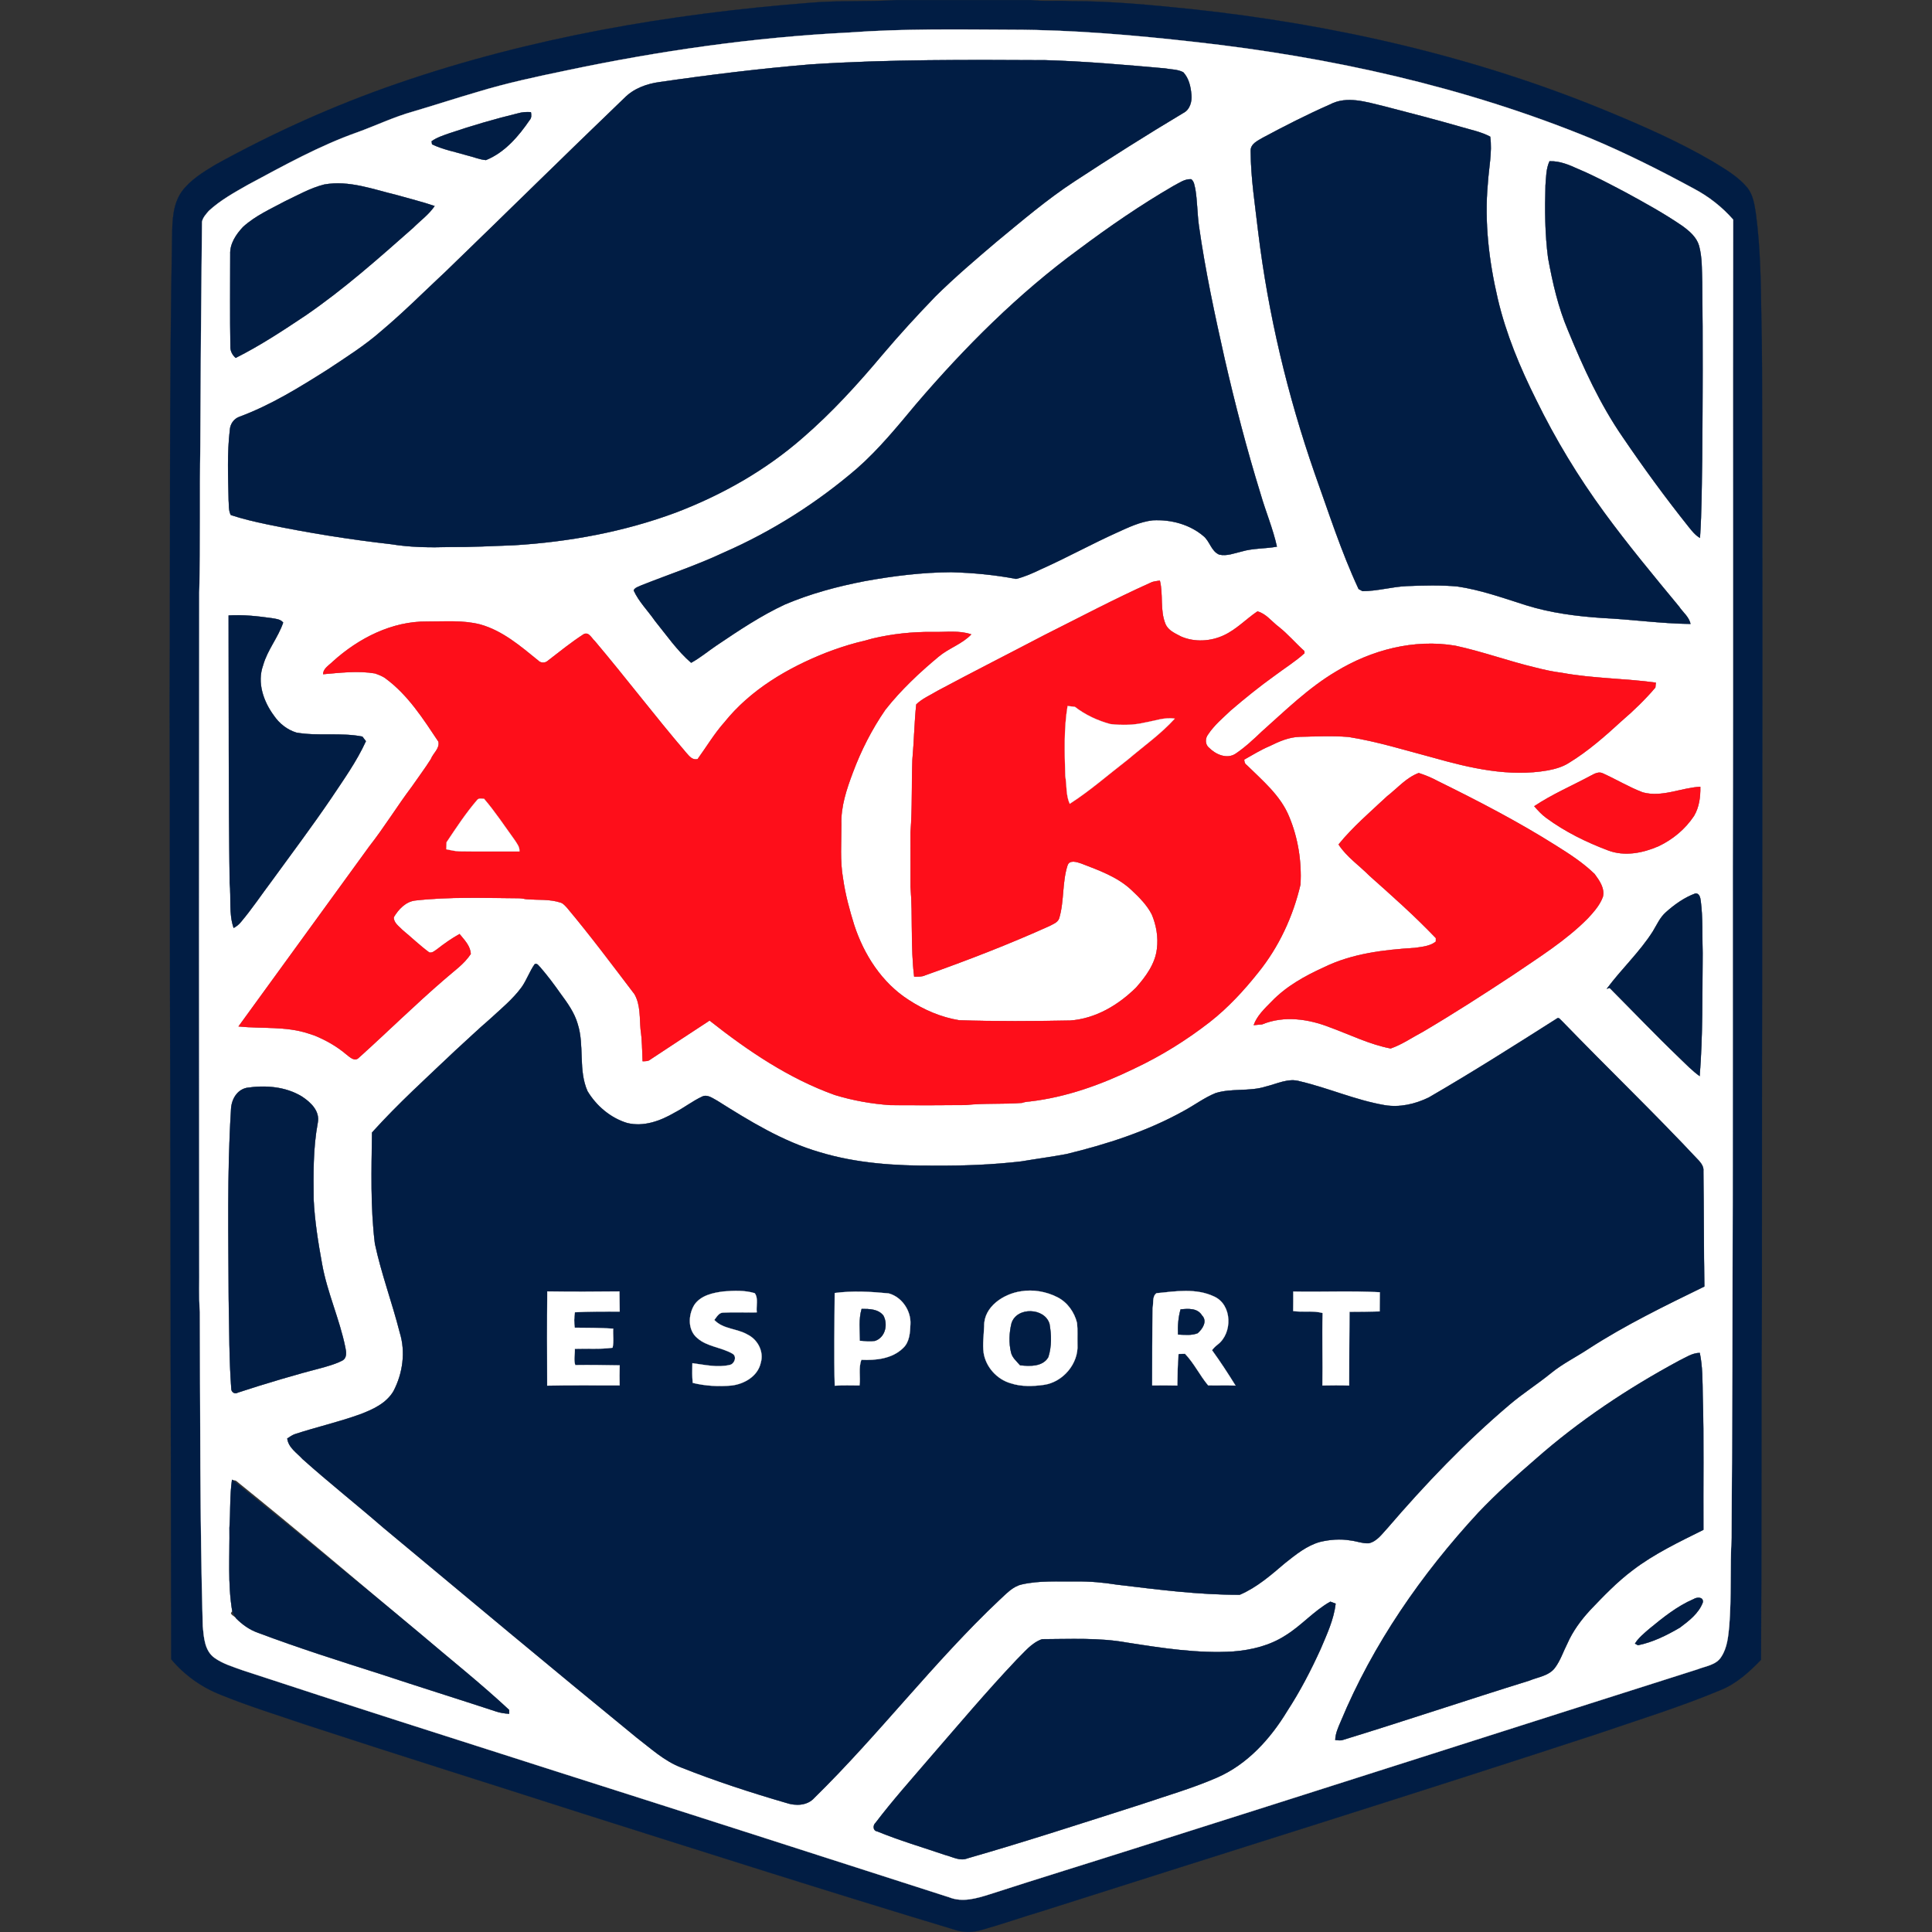<?xml version="1.0" encoding="utf-8"?>
<svg xmlns="http://www.w3.org/2000/svg" id="Layer_1" style="enable-background:new 0 0 958.67 958.67;" version="1.1" viewBox="0 0 958.67 958.67" x="0px" y="0px">
<rect x="0" y="0" width="958.67" height="958.67" fill="#333333" stroke="none"/>
<style type="text/css">
	.st0{fill:#011D44;stroke:#011D44;stroke-width:0.094;}
	.st1{fill:#FFFFFF;stroke:#FFFFFF;stroke-width:0.094;}
	.st2{fill:#FE0E1A;stroke:#FE0E1A;stroke-width:0.094;}
</style>
<path class="st0" d="M445.017,0.048h66.34c6.54,0.81,13.14,0.11,19.71,0.52c20.1-0.06,40.12,1.92,60.09,3.95&#xD;&#xA;	c70.95,7.62,141.32,23.63,207.32,51.06c17.6,7.28,35.08,15.01,51.53,24.65c6.06,3.71,12.39,7.35,17,12.87&#xD;&#xA;	c2.92,3.67,3.59,8.48,4.27,12.97c2.23,16.53,2.44,33.26,2.69,49.92c0.44,18.34,0.39,36.7,0.4,55.05&#xD;&#xA;	c0.38,143.67-0.16,287.34-0.11,431.01c-0.38,60.51-0.06,121.02-0.43,181.53c-5.82,6.06-12.18,11.86-20.08,15.05&#xD;&#xA;	c-20.09,8.4-40.94,14.82-61.53,21.86c-91.56,30.03-183.57,58.64-275.37,87.92c-9.93,2.96-19.72,6.42-29.7,9.21&#xD;&#xA;	c-4.59,1.38-9.49,1.38-14.01-0.26c-61.54-18.55-122.76-38.08-184.03-57.49c-45.95-14.78-92.02-29.17-137.88-44.23&#xD;&#xA;	c-13.83-4.73-27.83-9.03-41.38-14.54c-9.59-3.72-18.37-9.89-24.89-17.79c-0.16-95.08-0.33-190.18-0.48-285.26&#xD;&#xA;	c-0.31-62.66,0-125.31-0.31-187.97c0.39-77.67-0.24-155.36,1.24-233.02c0.11-7.47,0.29-15.56,4.73-21.93&#xD;&#xA;	c4.25-5.83,10.57-9.65,16.64-13.34c28.93-15.99,59.18-29.6,90.45-40.36c65.99-22.76,135.32-34.65,204.78-40.05&#xD;&#xA;	C416.307,0.118,430.717,0.998,445.017,0.048 M421.137,16.158c-47.11,2.36-93.92,9.07-140.05,18.81&#xD;&#xA;	c-14.83,3.07-29.67,6.24-44.16,10.66c-10.69,3.11-21.27,6.59-31.96,9.73c-9.37,2.63-18.18,6.84-27.3,10.17&#xD;&#xA;	c-19.14,6.73-36.91,16.67-54.74,26.22c-6.72,3.83-13.59,7.61-19.3,12.89c-1.36,1.59-2.93,3.26-3.38,5.37&#xD;&#xA;	c-0.42,37-0.68,74.01-0.84,111.02c-0.38,24.33,0.15,48.69-0.53,73.02c-0.14,111.31-0.14,222.64,0,333.96&#xD;&#xA;	c0.12,7.67-0.29,15.36,0.3,23.02c0.21,51.99,0,103.99,1.45,155.96c0.53,5.5,0.89,12.11,5.81,15.64c4.16,2.97,9.15,4.42,13.91,6.15&#xD;&#xA;	c51.46,16.99,103.14,33.34,154.75,49.88c65.37,20.79,130.66,41.8,195.96,62.8c6.55,2.6,13.51,0.54,19.9-1.47&#xD;&#xA;	c25.01-8.1,50.15-15.8,75.2-23.78c92.05-29.12,183.96-58.62,275.98-87.83c4.15-1.66,9.5-2.14,12.01-6.34&#xD;&#xA;	c2.89-4.44,3.38-9.84,3.89-14.98c1.18-14.65,0.38-29.39,1.15-44.05c0.73-110.98,0.62-221.96,0.61-332.95&#xD;&#xA;	c0.36-107.02-0.03-214.05,0.21-321.07c-5.51-6.3-12.15-11.48-19.54-15.39c-16.73-9.07-33.77-17.65-51.33-25&#xD;&#xA;	c-62.5-25.59-129.01-40.28-196-47.75c-30.25-3.39-60.63-6.07-91.1-6.1C475.067,14.638,448.057,14.158,421.137,16.158z"/>
<path class="st1" d="M421.137,16.158c26.92-2,53.93-1.52,80.9-1.41c30.47,0.03,60.85,2.71,91.1,6.1&#xD;&#xA;	c66.99,7.47,133.5,22.16,196,47.75c17.56,7.35,34.6,15.93,51.33,25c7.39,3.91,14.03,9.09,19.54,15.39&#xD;&#xA;	c-0.24,107.02,0.15,214.05-0.21,321.07c0.01,110.99,0.12,221.97-0.61,332.95c-0.77,14.66,0.03,29.4-1.15,44.05&#xD;&#xA;	c-0.51,5.14-1,10.54-3.89,14.98c-2.51,4.2-7.86,4.68-12.01,6.34c-92.02,29.21-183.93,58.71-275.98,87.83&#xD;&#xA;	c-25.05,7.98-50.19,15.68-75.2,23.78c-6.39,2.01-13.35,4.07-19.9,1.47c-65.3-21-130.59-42.01-195.96-62.8&#xD;&#xA;	c-51.61-16.54-103.29-32.89-154.75-49.88c-4.76-1.73-9.75-3.18-13.91-6.15c-4.92-3.53-5.28-10.14-5.81-15.64&#xD;&#xA;	c-1.45-51.97-1.24-103.97-1.45-155.96c-0.59-7.66-0.18-15.35-0.3-23.02c-0.14-111.32-0.14-222.65,0-333.96&#xD;&#xA;	c0.68-24.33,0.15-48.69,0.53-73.02c0.16-37.01,0.42-74.02,0.84-111.02c0.45-2.11,2.02-3.78,3.38-5.37&#xD;&#xA;	c5.71-5.28,12.58-9.06,19.3-12.89c17.83-9.55,35.6-19.49,54.74-26.22c9.12-3.33,17.93-7.54,27.3-10.17&#xD;&#xA;	c10.69-3.14,21.27-6.62,31.96-9.73c14.49-4.42,29.33-7.59,44.16-10.66C327.217,25.228,374.027,18.518,421.137,16.158&#xD;&#xA;	 M402.107,31.968c-24.95,2.08-49.82,5.13-74.61,8.73c-6.57,0.86-13.05,3.2-17.76,8.03c-29.6,28.4-58.78,57.23-88.28,85.73&#xD;&#xA;	c-10.68,9.96-20.98,20.33-32.16,29.73c-8.28,7.3-17.66,13.18-26.82,19.27c-13.97,8.83-28.14,17.62-43.71,23.37&#xD;&#xA;	c-2.73,0.99-4.53,3.58-4.7,6.45c-1.39,11.55-0.84,23.22-0.62,34.82c0.22,2.48-0.11,5.16,1.09,7.45c5.92,1.96,11.99,3.36,18.09,4.64&#xD;&#xA;	c20.3,4.21,40.8,7.49,61.41,9.83c9.59,1.58,19.33,1.69,29.02,1.41c10.7,0.09,21.38-0.49,32.07-0.88&#xD;&#xA;	c27.31-1.67,54.52-6.68,80.21-16.22c22.87-8.72,44.54-20.96,62.99-37.12c14.44-12.48,27.32-26.64,39.57-41.24&#xD;&#xA;	c8.41-9.93,17.21-19.53,26.25-28.89c9.7-9.59,20.09-18.43,30.48-27.25c12.51-10.3,24.86-20.88,38.44-29.77&#xD;&#xA;	c17.79-11.65,35.75-23.06,54.01-33.96c3.34-1.66,4.45-5.66,4.1-9.13c-0.34-3.96-1.24-8.14-4.05-11.12&#xD;&#xA;	c-2.77-1.46-6.06-1.34-9.07-1.91c-19.67-1.74-39.35-3.49-59.1-4.07C479.997,29.688,441.007,29.408,402.107,31.968 M659.867,51.888&#xD;&#xA;	c-11.37,5-22.44,10.65-33.38,16.52c-2.52,1.51-6.02,3.02-5.89,6.5c0.04,13.49,2.22,26.86,3.74,40.24&#xD;&#xA;	c4.97,40.76,14.53,80.92,28.02,119.7c6.91,19.27,13.13,38.86,21.8,57.43c0.48,0.26,1.43,0.77,1.91,1.03&#xD;&#xA;	c7.42,0.02,14.62-2.19,22.03-2.5c8.31-0.34,16.66-0.55,24.96,0.17c11.7,1.71,22.87,5.75,34.1,9.3c12.29,3.85,25.13,5.5,37.94,6.36&#xD;&#xA;	c14.59,0.69,29.11,2.79,43.72,2.95c-0.67-3.47-3.75-5.73-5.63-8.56c-12.7-15.38-25.46-30.74-37.23-46.84&#xD;&#xA;	c-12.83-17.53-24.11-36.15-33.65-55.66c-8.04-16.08-15.05-32.81-19.15-50.37c-4.35-18.67-6.66-38-4.89-57.16&#xD;&#xA;	c0.48-7.71,2.22-15.42,1.19-23.17c-4.52-2.41-9.6-3.39-14.47-4.84c-12.72-3.68-25.55-6.97-38.37-10.3&#xD;&#xA;	C677.927,50.648,668.357,47.378,659.867,51.888 M222.957,66.158c-3.03,1.07-6.16,2.05-8.79,3.94c0.05,0.37,0.16,1.13,0.22,1.51&#xD;&#xA;	c5.54,2.65,11.67,3.77,17.53,5.52c3.08,0.71,6.05,2.05,9.21,2.3c9.29-3.76,16.12-11.72,21.64-19.81c1.04-1.11,0.93-2.59,0.67-3.97&#xD;&#xA;	c-2.18-0.15-4.37-0.01-6.47,0.61C245.497,59.048,234.137,62.368,222.957,66.158 M766.887,91.998c-0.36,12.01-0.28,24.09,1.29,36.03&#xD;&#xA;	c2.24,12.23,5.01,24.46,9.9,35.94c7.54,18.38,15.86,36.58,27.18,52.99c10.33,15.19,21.17,30.05,32.64,44.42&#xD;&#xA;	c1.64,2.06,3.32,4.18,5.64,5.54c0.88-13.02,0.88-26.06,1.1-39.1c0.25-29.26,0.35-58.53,0.01-87.79c-0.2-6.05,0.03-12.21-1.58-18.11&#xD;&#xA;	c-1.25-4.26-4.79-7.24-8.23-9.75c-9.02-6.2-18.62-11.47-28.22-16.7c-7.79-4.1-15.56-8.26-23.68-11.66&#xD;&#xA;	c-4.43-2.03-9.08-3.98-14.05-3.79C767.147,83.768,767.227,87.968,766.887,91.998 M582.247,92.288c-16.23,9.41-31.7,20.08-46.73,31.3&#xD;&#xA;	c-30.16,22.05-56.73,48.65-80.97,76.98c-9.21,11.03-18.32,22.24-29.13,31.77c-19.88,17.13-42.27,31.35-66.32,41.87&#xD;&#xA;	c-13.31,6.25-27.29,10.87-40.94,16.28c-1.3,0.68-3.04,0.99-3.72,2.46c2.54,5.63,7.06,10.05,10.54,15.09&#xD;&#xA;	c5.77,7.12,11.01,14.78,17.97,20.82c4.44-2.42,8.32-5.69,12.5-8.52c10.99-7.4,22.04-14.84,34.08-20.43&#xD;&#xA;	c12.71-5.39,26.12-8.97,39.65-11.58c14.13-2.56,28.45-4.34,42.83-4.41c10.8,0.3,21.57,1.31,32.19,3.33&#xD;&#xA;	c4.2-1.03,8.17-2.79,12.06-4.67c12.82-5.71,25.12-12.52,37.91-18.29c5.73-2.6,11.55-5.42,17.87-6.12c8.88-0.48,18.2,1.97,25.06,7.76&#xD;&#xA;	c3.25,2.58,3.88,7.54,7.89,9.26c3.77,0.86,7.5-0.7,11.13-1.54c5.68-1.68,11.69-1.34,17.48-2.4c-1.97-8.95-5.59-17.42-8.12-26.21&#xD;&#xA;	c-6.84-22.14-12.66-44.58-17.84-67.16c-4.88-21.77-9.59-43.61-12.72-65.71c-0.85-6.07-0.79-12.25-1.79-18.3&#xD;&#xA;	c-0.46-1.7-0.51-3.78-2.05-4.93C587.817,88.708,585.037,90.878,582.247,92.288 M141.557,99.808c-7.19,3.88-14.85,7.23-20.94,12.8&#xD;&#xA;	c-3.44,3.64-6.59,8.3-6.37,13.52c-0.01,15.24-0.16,30.49,0.08,45.73c-0.1,2.25,0.96,4.25,2.61,5.73&#xD;&#xA;	c12.1-6.06,23.41-13.53,34.65-21.03c18.98-13,36.2-28.32,53.42-43.52c3.57-3.57,7.77-6.58,10.65-10.8&#xD;&#xA;	c-6.13-2.11-12.45-3.62-18.67-5.42c-11.8-2.83-23.79-7.47-36.09-5.26C154.067,93.278,147.877,96.798,141.557,99.808&#xD;&#xA;	 M570.957,289.158c-17.91,8.02-35.26,17.23-52.8,26.02c-17.61,9.23-35.36,18.21-52.88,27.59c-3.58,2.19-7.58,3.81-10.62,6.78&#xD;&#xA;	c-0.96,9.15-1.09,18.35-1.92,27.51c-0.43,12-0.01,24.02-0.93,35.99c0.03,9,0.01,17.99,0.01,26.99c1.19,14.83-0.01,29.79,1.81,44.59&#xD;&#xA;	c1.85-0.04,3.81,0.12,5.53-0.72c20.84-7.39,41.49-15.35,61.65-24.45c1.74-0.96,4-1.68,4.73-3.74c2.58-8.56,1.43-17.77,4.16-26.28&#xD;&#xA;	c0.98-2.96,4.66-1.73,6.81-0.99c8.77,3.39,18.02,6.63,24.99,13.21c3.82,3.6,7.66,7.39,10.06,12.13c2.25,5.35,3.27,11.31,2.52,17.09&#xD;&#xA;	c-0.87,7.42-5.49,13.69-10.3,19.13c-8.77,8.71-20.14,15.48-32.69,16.39c-18.37,0.35-36.76,0.46-55.13-0.13&#xD;&#xA;	c-9.03-1.47-17.53-5.15-25.15-10.14c-13.22-8.49-22.12-22.35-26.94-37.09c-2.35-7.52-4.41-15.15-5.53-22.96&#xD;&#xA;	c-1.6-8.91-0.81-18-0.86-27c-0.29-8.91,2.62-17.5,5.71-25.73c4.09-10.98,9.46-21.49,16.1-31.14c7.74-9.84,16.92-18.46,26.53-26.44&#xD;&#xA;	c5.01-4.19,11.64-6.23,16.12-10.98c-6.08-2.09-12.62-1.04-18.92-1.19c-10.1-0.13-20.19,0.93-30.02,3.26&#xD;&#xA;	c-2.61,0.75-5.22,1.47-7.86,2.05c-5.16,1.37-10.23,3.07-15.21,4.98c-19.08,7.54-37.49,18.36-50.48,34.54&#xD;&#xA;	c-5,5.63-8.86,12.14-13.26,18.22c-2.54,0.73-4.15-1.37-5.62-3.05c-15.56-18.19-30.03-37.29-45.48-55.57&#xD;&#xA;	c-1.61-1.39-2.88-4.64-5.46-3.32c-6.19,4-11.93,8.65-17.76,13.15c-1.33,1.26-3.56,1.25-4.82-0.1c-8.77-7.13-17.69-14.82-28.82-17.91&#xD;&#xA;	c-8.57-2.2-17.52-1.4-26.28-1.44c-17.48-0.17-33.96,8.28-46.71,19.78c-1.84,1.9-4.82,3.38-4.9,6.35c8.51-0.74,17.26-1.81,25.73-0.4&#xD;&#xA;	c1.88,0.69,3.82,1.35,5.42,2.61c11.05,8.17,18.55,19.98,26.07,31.25c0.74,3.45-2.63,5.74-3.75,8.69c-2.92,4.65-6.26,9.02-9.36,13.55&#xD;&#xA;	c-7.34,9.76-13.71,20.21-21.24,29.82c-21.57,29.79-43.27,59.48-64.84,89.26c11.57,1.19,23.53-0.21,34.72,3.51&#xD;&#xA;	c0.98,0.31,1.95,0.63,2.92,0.96c5.75,2.34,11.19,5.43,15.92,9.46c1.67,1.28,3.98,3.64,6.03,1.68c14.34-12.9,28.07-26.48,42.7-39.07&#xD;&#xA;	c4.5-3.97,9.56-7.4,12.93-12.48c-0.14-3.97-3.19-6.99-5.56-9.9c-3.93,2.19-7.61,4.78-11.15,7.55c-1.18,0.77-2.36,2.01-3.92,1.57&#xD;&#xA;	c-4.66-3.44-8.84-7.48-13.3-11.17c-1.7-1.83-4.37-3.49-4.27-6.29c2.28-3.87,5.81-7.67,10.5-8.3c16.99-1.93,34.12-1.25,51.18-1.14&#xD;&#xA;	c1.33,0,2.66,0.19,3.97,0.47c5.74,0.5,11.67-0.15,17.22,1.71c1.35,0.46,2.25,1.64,3.2,2.65c11.62,13.86,22.43,28.36,33.38,42.76&#xD;&#xA;	c3.08,5.37,2.5,11.82,3.06,17.77c0.77,5.14,0.73,10.35,0.98,15.53c1.32-0.05,2.75,0.08,3.81-0.86c9.82-6.43,19.57-12.96,29.41-19.34&#xD;&#xA;	c18.93,14.95,39.24,28.72,62.09,36.92c9.02,2.77,18.39,4.42,27.8,5.06c12.37,0.07,24.74,0.07,37.11-0.05&#xD;&#xA;	c9.3-1.01,18.69-0.34,28.01-1.07c1.25-0.44,2.56-0.63,3.89-0.71c18.19-2.12,35.61-8.42,52-16.41c13.25-6.24,25.76-14.03,37.32-23.02&#xD;&#xA;	c9.09-7.12,16.96-15.66,24.12-24.68c10.19-12.64,17.17-27.72,20.86-43.5c0.64-11.43-1.2-23.12-5.63-33.7&#xD;&#xA;	c-4.27-10.5-13.21-17.88-21.08-25.63c-0.96-0.62-1.17-1.65-1.21-2.69c4.15-2.34,8.23-4.85,12.62-6.71c4.72-2.33,9.7-4.51,15.06-4.61&#xD;&#xA;	c8.04-0.17,16.11-0.58,24.13,0.08c14.2,2.25,27.96,6.56,41.83,10.23c18.45,5.21,37.81,9.75,57.03,6.36&#xD;&#xA;	c3.63-0.7,7.23-1.69,10.38-3.69c9.63-5.86,18.11-13.37,26.39-20.96c5.91-5.06,11.54-10.51,16.58-16.45&#xD;&#xA;	c0.06-0.82,0.15-1.63,0.24-2.43c-15.46-2.12-31.2-2.01-46.56-4.85c-4.44-0.55-8.81-1.5-13.13-2.61&#xD;&#xA;	c-13.37-3.18-26.31-7.94-39.75-10.84c-20.51-3.49-41.68,2.1-59.25,12.8c-13.67,8.1-25.06,19.32-36.86,29.81&#xD;&#xA;	c-4.11,3.91-8.29,7.84-13.01,11c-4.31,2.81-9.86,0.36-13.11-2.96c-2.07-1.56-2.05-4.71-0.54-6.63c3-4.57,7.25-8.1,11.17-11.85&#xD;&#xA;	c7.06-6.06,14.31-11.92,21.88-17.34c4.94-3.71,10.22-6.99,14.82-11.13c-0.01-0.26-0.04-0.77-0.05-1.03&#xD;&#xA;	c-4.41-3.95-8.25-8.53-12.92-12.19c-3.4-2.57-6.1-6.38-10.38-7.52c-5.64,3.82-10.4,8.96-16.65,11.85&#xD;&#xA;	c-6.52,3.07-14.53,3.53-21.18,0.65c-2.96-1.57-6.43-2.95-7.82-6.27c-2.81-6.84-1.02-14.45-2.77-21.5&#xD;&#xA;	C573.977,288.368,572.367,288.428,570.957,289.158 M113.447,305.398c0.1,44.21-0.08,88.43,0.52,132.64&#xD;&#xA;	c0.8,7.45-0.51,15.22,1.97,22.42c1.36-0.76,2.61-1.7,3.58-2.93c5.53-6.55,10.28-13.7,15.43-20.54&#xD;&#xA;	c9.84-13.53,19.88-26.91,29.29-40.74c6.15-9.24,12.69-18.32,17.32-28.46c-0.58-0.76-1.16-1.52-1.74-2.28&#xD;&#xA;	c-10.76-2.14-21.93-0.08-32.74-1.97c-4.56-1.38-8.51-4.53-11.18-8.45c-5.19-7.01-8.45-16.39-5.36-24.95&#xD;&#xA;	c2.12-7.63,7.45-13.77,9.96-21.21c-1.34-1.7-3.57-1.82-5.53-2.17C127.847,305.768,120.657,304.938,113.447,305.398 M789.507,384.828&#xD;&#xA;	c-9.4,5.07-19.31,9.26-28.21,15.23c1.85,2.06,3.72,4.16,5.99,5.8c9.35,6.88,19.86,12.04,30.7,16.12c8.13,3.07,17.24,1.3,24.98-2.09&#xD;&#xA;	c7.06-3.33,13.27-8.51,17.6-15.02c2.59-4.36,3.23-9.47,3.13-14.46c-9.53,0.49-18.9,5.39-28.53,2.79c-6.83-2.59-13.1-6.4-19.74-9.41&#xD;&#xA;	C793.407,382.728,791.287,383.868,789.507,384.828 M688.177,395.218c-8.21,7.7-16.85,15.03-23.97,23.8&#xD;&#xA;	c3.99,6.2,10.24,10.36,15.34,15.54c11.25,10.01,22.53,20.01,32.93,30.92c-0.01,0.44-0.01,1.32-0.01,1.76&#xD;&#xA;	c-2.97,2.34-6.79,2.56-10.38,3.11c-15.36,0.95-31.14,2.78-45.14,9.64c-9.44,4.28-18.74,9.44-25.97,17&#xD;&#xA;	c-3.43,3.48-7.19,6.97-8.89,11.68c1.38-0.12,2.79-0.24,4.19-0.38c10.87-4.51,23.1-2.7,33.76,1.51c9.93,3.62,19.6,8.46,30.02,10.45&#xD;&#xA;	c5.73-2,10.73-5.53,16.07-8.33c15.15-8.94,29.95-18.46,44.63-28.14c12.82-8.74,26.16-17.01,37.14-28.09&#xD;&#xA;	c2.95-3.21,5.97-6.55,7.47-10.72c0.99-4.23-1.74-8.01-4.08-11.23c-5.68-5.55-12.4-9.9-19.11-14.1&#xD;&#xA;	c-18.82-11.89-38.62-22.14-58.57-31.97c-3.07-1.68-6.31-3.01-9.62-4.09C697.747,385.908,693.327,391.218,688.177,395.218&#xD;&#xA;	 M826.677,452.618c-2.96,2.58-4.51,6.23-6.5,9.51c-6.55,10.33-15.64,18.73-22.88,28.51c0.36-0.11,1.08-0.33,1.43-0.44&#xD;&#xA;	c11.5,11.56,22.75,23.38,34.52,34.66c3.28,3.14,6.43,6.46,10.14,9.1c1.61-20.27,1.27-40.63,1.47-60.94&#xD;&#xA;	c-0.28-8.64,0.18-17.34-0.94-25.93c-0.19-1.53-0.64-3.96-2.68-3.74C835.787,445.348,830.977,448.788,826.677,452.618&#xD;&#xA;	 M265.357,478.398c-2.56,3.56-3.95,7.83-6.48,11.42c-4.49,6.15-10.45,10.94-16,16.08c-5.76,4.94-11.21,10.22-16.84,15.3&#xD;&#xA;	c-14.05,13.34-28.46,26.37-41.44,40.77c-0.22,18.38-0.83,36.88,1.44,55.18c3.18,14.89,8.57,29.22,12.31,43.98&#xD;&#xA;	c3.02,9.64,1.55,20.32-3.1,29.19c-3.53,6.01-10.16,9.06-16.42,11.43c-10.62,3.87-21.69,6.34-32.42,9.87&#xD;&#xA;	c-1.41,0.46-2.62,1.37-3.86,2.18c0.57,4.53,4.76,7.09,7.6,10.21c13,11.63,26.7,22.46,39.88,33.89&#xD;&#xA;	c41.87,34.89,83.7,69.85,125.91,104.33c7.03,5.37,13.68,11.6,22.08,14.8c17.03,6.76,34.49,12.44,52.08,17.56&#xD;&#xA;	c4.68,1.58,10.47,1.45,13.98-2.48c32.02-31.41,59.21-67.39,91.84-98.21c3.34-2.97,6.44-6.65,11.01-7.69&#xD;&#xA;	c8.86-2.04,18.03-1.38,27.05-1.49c6.74-0.1,13.47,0.5,20.12,1.57c20.27,2.42,40.6,5.11,61.06,5.04c8.49-3.62,15.53-9.81,22.49-15.74&#xD;&#xA;	c5.31-4.19,10.76-8.68,17.4-10.51c4.87-1.15,9.98-1.57,14.95-0.73c3.05,0.32,5.99,1.56,9.1,1.43c4.11-0.85,6.57-4.57,9.28-7.43&#xD;&#xA;	c18.75-21.84,38.7-42.76,60.69-61.37c6.56-5.58,13.86-10.19,20.54-15.63c5.74-4.7,12.45-7.97,18.62-12.06&#xD;&#xA;	c18.28-11.86,37.94-21.37,57.49-30.93c-0.32-19.09-0.23-38.18-0.49-57.27c0.23-1.96-0.91-3.65-2.13-5.05&#xD;&#xA;	c-22.1-23.62-45.45-46.03-67.93-69.27c-0.78-0.58-1.67-2.33-2.74-1.28c-20.98,13.33-41.97,26.65-63.48,39.11&#xD;&#xA;	c-6.74,3.27-14.42,5.06-21.9,3.79c-14.38-2.46-27.82-8.49-41.98-11.81c-5.78-1.77-11.39,1.26-16.92,2.57&#xD;&#xA;	c-8.09,2.61-16.86,0.74-24.97,3.27c-5.65,2.3-10.54,6.04-15.9,8.91c-18.15,10.08-38.08,16.49-58.19,21.36&#xD;&#xA;	c-7.37,1.38-14.8,2.35-22.19,3.6c-14.24,1.68-28.59,2.22-42.92,2.13c-19.28,0.14-38.83-1.08-57.37-6.72&#xD;&#xA;	c-18.31-5.33-34.68-15.42-50.69-25.49c-2.27-1.19-4.93-3.37-7.58-2.03c-4.74,2.22-8.88,5.5-13.53,7.9&#xD;&#xA;	c-7.05,4.13-15.4,7.22-23.64,5.17c-8.23-2.5-15.27-8.5-19.66-15.82c-4.65-10.49-1.43-22.47-4.85-33.28&#xD;&#xA;	c-1.61-5.66-5.11-10.49-8.56-15.16c-3.12-4.45-6.39-8.81-9.94-12.92C267.347,479.398,266.637,477.808,265.357,478.398&#xD;&#xA;	 M122.487,539.778c-5.2,1.07-7.79,6.2-7.87,11.13c-1.95,31.35-1.24,62.78-1.13,94.16c0.32,14.66,0.19,29.33,1.28,43.96&#xD;&#xA;	c-0.06,1.68,1.7,2.96,3.27,1.97c14.17-4.64,28.48-8.88,42.92-12.63c3.04-0.91,6.13-1.79,8.94-3.28c2.38-1.35,1.92-4.29,1.44-6.52&#xD;&#xA;	c-2.85-14.06-9.01-27.22-11.53-41.36c-1.94-10.64-3.67-21.36-4.19-32.18c-0.13-12.65-0.28-25.41,2.05-37.89&#xD;&#xA;	c1.17-5.78-3.49-10.17-7.85-13.02C141.727,539.158,131.667,538.388,122.487,539.778 M833.177,675.188&#xD;&#xA;	c-25.35,13.69-49.52,29.73-71.16,48.81c-9.81,8.49-19.52,17.15-28.45,26.58c-28.2,30.52-52.32,65.25-68.31,103.74&#xD;&#xA;	c-1.25,2.9-2.6,5.85-2.69,9.07c1.23,0.09,2.52,0.4,3.74-0.03c30.95-9.49,61.63-19.84,92.55-29.44c4.32-1.8,9.65-2.33,12.67-6.31&#xD;&#xA;	c2.75-3.64,4.13-8.05,6.19-12.08c2.7-6.14,6.72-11.6,11.25-16.52c6.66-7.01,13.41-14.03,21.16-19.86&#xD;&#xA;	c10.76-8.21,23.05-14.04,35.11-20.04c-0.15-22.35,0.33-44.7-0.34-67.04c-0.14-6.93-0.03-13.94-1.47-20.75&#xD;&#xA;	C839.657,671.358,836.467,673.628,833.177,675.188 M115.127,734.238c-1.15,7.88-0.7,15.88-1.27,23.8&#xD;&#xA;	c0.19,13.82-0.92,27.79,1.4,41.49c-2.03,1.48,1.15,2.41,1.92,3.5c3.08,3.13,6.73,5.72,10.91,7.17&#xD;&#xA;	c20.04,7.54,40.47,14.02,60.87,20.51c18.95,6.28,38.01,12.22,56.98,18.45c2.16,0.75,4.44,1.09,6.72,1.22&#xD;&#xA;	c-0.01-0.47-0.02-1.42-0.02-1.9c-14.19-13.22-29.41-25.29-44.16-37.86c-30.37-25.39-60.5-51.08-91.34-75.9&#xD;&#xA;	C116.627,734.598,115.627,734.358,115.127,734.238 M840.377,793.488c-8.19,3.51-15.2,9.2-22.04,14.81&#xD;&#xA;	c-2.53,2.21-5.25,4.36-7.04,7.26c0.36,0.2,1.1,0.61,1.47,0.81c7.4-1.51,14.3-4.94,20.79-8.74c4.5-3.37,9.42-7.11,11.41-12.58&#xD;&#xA;	C845.297,792.288,842.007,792.448,840.377,793.488 M637.827,811.558c-7.66,4.97-16.75,7.2-25.76,7.92&#xD;&#xA;	c-17.79,1.11-35.49-1.69-53-4.43c-13.84-2.5-27.98-1.69-41.96-1.67c-5.22,1.79-8.78,6.42-12.62,10.17&#xD;&#xA;	c-14.93,15.75-28.9,32.37-43.12,48.74c-9.08,10.62-18.43,21.04-26.88,32.17c-1.4,1.2-1.39,3.95,0.75,4.26&#xD;&#xA;	c11.06,4.54,22.57,7.91,33.89,11.76c3.56,0.89,7.21,3.13,10.93,1.63c28.94-8.31,57.57-17.66,86.25-26.82&#xD;&#xA;	c12.6-4.28,25.45-7.96,37.67-13.29c14.99-6.56,26.43-19.22,34.76-33.01c6.38-9.78,11.76-20.18,16.59-30.8&#xD;&#xA;	c3.07-7.26,6.52-14.54,7.41-22.46c-0.65-0.24-1.96-0.72-2.61-0.96C651.947,799.328,645.797,806.678,637.827,811.558z"/>
<path class="st0" d="M402.107,31.968c38.9-2.56,77.89-2.28,116.85-2.1c19.75,0.58,39.43,2.33,59.1,4.07&#xD;&#xA;	c3.01,0.57,6.3,0.45,9.07,1.91c2.81,2.98,3.71,7.16,4.05,11.12c0.35,3.47-0.76,7.47-4.1,9.13c-18.26,10.9-36.22,22.31-54.01,33.96&#xD;&#xA;	c-13.58,8.89-25.93,19.47-38.44,29.77c-10.39,8.82-20.78,17.66-30.48,27.25c-9.04,9.36-17.84,18.96-26.25,28.89&#xD;&#xA;	c-12.25,14.6-25.13,28.76-39.57,41.24c-18.45,16.16-40.12,28.4-62.99,37.12c-25.69,9.54-52.9,14.55-80.21,16.22&#xD;&#xA;	c-10.69,0.39-21.37,0.97-32.07,0.88c-9.69,0.28-19.43,0.17-29.02-1.41c-20.61-2.34-41.11-5.62-61.41-9.83&#xD;&#xA;	c-6.1-1.28-12.17-2.68-18.09-4.64c-1.2-2.29-0.87-4.97-1.09-7.45c-0.22-11.6-0.77-23.27,0.62-34.82c0.17-2.87,1.97-5.46,4.7-6.45&#xD;&#xA;	c15.57-5.75,29.74-14.54,43.71-23.37c9.16-6.09,18.54-11.97,26.82-19.27c11.18-9.4,21.48-19.77,32.16-29.73&#xD;&#xA;	c29.5-28.5,58.68-57.33,88.28-85.73c4.71-4.83,11.19-7.17,17.76-8.03C352.287,37.098,377.157,34.048,402.107,31.968z"/>
<path class="st0" d="M659.867,51.888c8.49-4.51,18.06-1.24,26.75,0.8c12.82,3.33,25.65,6.62,38.37,10.3&#xD;&#xA;	c4.87,1.45,9.95,2.43,14.47,4.84c1.03,7.75-0.71,15.46-1.19,23.17c-1.77,19.16,0.54,38.49,4.89,57.16&#xD;&#xA;	c4.1,17.56,11.11,34.29,19.15,50.37c9.54,19.51,20.82,38.13,33.65,55.66c11.77,16.1,24.53,31.46,37.23,46.84&#xD;&#xA;	c1.88,2.83,4.96,5.09,5.63,8.56c-14.61-0.16-29.13-2.26-43.72-2.95c-12.81-0.86-25.65-2.51-37.94-6.36&#xD;&#xA;	c-11.23-3.55-22.4-7.59-34.1-9.3c-8.3-0.72-16.65-0.51-24.96-0.17c-7.41,0.31-14.61,2.52-22.03,2.5c-0.48-0.26-1.43-0.77-1.91-1.03&#xD;&#xA;	c-8.67-18.57-14.89-38.16-21.8-57.43c-13.49-38.78-23.05-78.94-28.02-119.7c-1.52-13.38-3.7-26.75-3.74-40.24&#xD;&#xA;	c-0.13-3.48,3.37-4.99,5.89-6.5C637.427,62.538,648.497,56.888,659.867,51.888z"/>
<path class="st0" d="M222.957,66.158c11.18-3.79,22.54-7.11,34.01-9.9c2.1-0.62,4.29-0.76,6.47-0.61c0.26,1.38,0.37,2.86-0.67,3.97&#xD;&#xA;	c-5.52,8.09-12.35,16.05-21.64,19.81c-3.16-0.25-6.13-1.59-9.21-2.3c-5.86-1.75-11.99-2.87-17.53-5.52&#xD;&#xA;	c-0.06-0.38-0.17-1.14-0.22-1.51C216.797,68.208,219.927,67.228,222.957,66.158z"/>
<path class="st0" d="M766.887,91.998c0.34-4.03,0.26-8.23,2-11.98c4.97-0.19,9.62,1.76,14.05,3.79c8.12,3.4,15.89,7.56,23.68,11.66&#xD;&#xA;	c9.6,5.23,19.2,10.5,28.22,16.7c3.44,2.51,6.98,5.49,8.23,9.75c1.61,5.9,1.38,12.06,1.58,18.11c0.34,29.26,0.24,58.53-0.01,87.79&#xD;&#xA;	c-0.22,13.04-0.22,26.08-1.1,39.1c-2.32-1.36-4-3.48-5.64-5.54c-11.47-14.37-22.31-29.23-32.64-44.42&#xD;&#xA;	c-11.32-16.41-19.64-34.61-27.18-52.99c-4.89-11.48-7.66-23.71-9.9-35.94C766.607,116.088,766.527,104.008,766.887,91.998z"/>
<path class="st0" d="M582.247,92.288c2.79-1.41,5.57-3.58,8.83-3.35c1.54,1.15,1.59,3.23,2.05,4.93c1,6.05,0.94,12.23,1.79,18.3&#xD;&#xA;	c3.13,22.1,7.84,43.94,12.72,65.71c5.18,22.58,11,45.02,17.84,67.16c2.53,8.79,6.15,17.26,8.12,26.21&#xD;&#xA;	c-5.79,1.06-11.8,0.72-17.48,2.4c-3.63,0.84-7.36,2.4-11.13,1.54c-4.01-1.72-4.64-6.68-7.89-9.26c-6.86-5.79-16.18-8.24-25.06-7.76&#xD;&#xA;	c-6.32,0.7-12.14,3.52-17.87,6.12c-12.79,5.77-25.09,12.58-37.91,18.29c-3.89,1.88-7.86,3.64-12.06,4.67&#xD;&#xA;	c-10.62-2.02-21.39-3.03-32.19-3.33c-14.38,0.07-28.7,1.85-42.83,4.41c-13.53,2.61-26.94,6.19-39.65,11.58&#xD;&#xA;	c-12.04,5.59-23.09,13.03-34.08,20.43c-4.18,2.83-8.06,6.1-12.5,8.52c-6.96-6.04-12.2-13.7-17.97-20.82&#xD;&#xA;	c-3.48-5.04-8-9.46-10.54-15.09c0.68-1.47,2.42-1.78,3.72-2.46c13.65-5.41,27.63-10.03,40.94-16.28&#xD;&#xA;	c24.05-10.52,46.44-24.74,66.32-41.87c10.81-9.53,19.92-20.74,29.13-31.77c24.24-28.33,50.81-54.93,80.97-76.98&#xD;&#xA;	C550.547,112.368,566.017,101.698,582.247,92.288z"/>
<path class="st0" d="M141.557,99.808c6.32-3.01,12.51-6.53,19.34-8.25c12.3-2.21,24.29,2.43,36.09,5.26&#xD;&#xA;	c6.22,1.8,12.54,3.31,18.67,5.42c-2.88,4.22-7.08,7.23-10.65,10.8c-17.22,15.2-34.44,30.52-53.42,43.52&#xD;&#xA;	c-11.24,7.5-22.55,14.97-34.65,21.03c-1.65-1.48-2.71-3.48-2.61-5.73c-0.24-15.24-0.09-30.49-0.08-45.73&#xD;&#xA;	c-0.22-5.22,2.93-9.88,6.37-13.52C126.707,107.038,134.367,103.688,141.557,99.808z"/>
<path class="st2" d="M570.957,289.158c1.41-0.73,3.02-0.79,4.57-1.04c1.75,7.05-0.04,14.66,2.77,21.5c1.39,3.32,4.86,4.7,7.82,6.27&#xD;&#xA;	c6.65,2.88,14.66,2.42,21.18-0.65c6.25-2.89,11.01-8.03,16.65-11.85c4.28,1.14,6.98,4.95,10.38,7.52&#xD;&#xA;	c4.67,3.66,8.51,8.24,12.92,12.19c0.01,0.26,0.04,0.77,0.05,1.03c-4.6,4.14-9.88,7.42-14.82,11.13&#xD;&#xA;	c-7.57,5.42-14.82,11.28-21.88,17.34c-3.92,3.75-8.17,7.28-11.17,11.85c-1.51,1.92-1.53,5.07,0.54,6.63&#xD;&#xA;	c3.25,3.32,8.8,5.77,13.11,2.96c4.72-3.16,8.9-7.09,13.01-11c11.8-10.49,23.19-21.71,36.86-29.81c17.57-10.7,38.74-16.29,59.25-12.8&#xD;&#xA;	c13.44,2.9,26.38,7.66,39.75,10.84c4.32,1.11,8.69,2.06,13.13,2.61c15.36,2.84,31.1,2.73,46.56,4.85c-0.09,0.8-0.18,1.61-0.24,2.43&#xD;&#xA;	c-5.04,5.94-10.67,11.39-16.58,16.45c-8.28,7.59-16.76,15.1-26.39,20.96c-3.15,2-6.75,2.99-10.38,3.69&#xD;&#xA;	c-19.22,3.39-38.58-1.15-57.03-6.36c-13.87-3.67-27.63-7.98-41.83-10.23c-8.02-0.66-16.09-0.25-24.13-0.08&#xD;&#xA;	c-5.36,0.1-10.34,2.28-15.06,4.61c-4.39,1.86-8.47,4.37-12.62,6.71c0.04,1.04,0.25,2.07,1.21,2.69&#xD;&#xA;	c7.87,7.75,16.81,15.13,21.08,25.63c4.43,10.58,6.27,22.27,5.63,33.7c-3.69,15.78-10.67,30.86-20.86,43.5&#xD;&#xA;	c-7.16,9.02-15.03,17.56-24.12,24.68c-11.56,8.99-24.07,16.78-37.32,23.02c-16.39,7.99-33.81,14.29-52,16.41&#xD;&#xA;	c-1.33,0.08-2.64,0.27-3.89,0.71c-9.32,0.73-18.71,0.06-28.01,1.07c-12.37,0.12-24.74,0.12-37.11,0.05&#xD;&#xA;	c-9.41-0.64-18.78-2.29-27.8-5.06c-22.85-8.2-43.16-21.97-62.09-36.92c-9.84,6.38-19.59,12.91-29.41,19.34&#xD;&#xA;	c-1.06,0.94-2.49,0.81-3.81,0.86c-0.25-5.18-0.21-10.39-0.98-15.53c-0.56-5.95,0.02-12.4-3.06-17.77&#xD;&#xA;	c-10.95-14.4-21.76-28.9-33.38-42.76c-0.95-1.01-1.85-2.19-3.2-2.65c-5.55-1.86-11.48-1.21-17.22-1.71&#xD;&#xA;	c-1.31-0.28-2.64-0.47-3.97-0.47c-17.06-0.11-34.19-0.79-51.18,1.14c-4.69,0.63-8.22,4.43-10.5,8.3c-0.1,2.8,2.57,4.46,4.27,6.29&#xD;&#xA;	c4.46,3.69,8.64,7.73,13.3,11.17c1.56,0.44,2.74-0.8,3.92-1.57c3.54-2.77,7.22-5.36,11.15-7.55c2.37,2.91,5.42,5.93,5.56,9.9&#xD;&#xA;	c-3.37,5.08-8.43,8.51-12.93,12.48c-14.63,12.59-28.36,26.17-42.7,39.07c-2.05,1.96-4.36-0.4-6.03-1.68&#xD;&#xA;	c-4.73-4.03-10.17-7.12-15.92-9.46c-0.97-0.33-1.94-0.65-2.92-0.96c-11.19-3.72-23.15-2.32-34.72-3.51&#xD;&#xA;	c21.57-29.78,43.27-59.47,64.84-89.26c7.53-9.61,13.9-20.06,21.24-29.82c3.1-4.53,6.44-8.9,9.36-13.55&#xD;&#xA;	c1.12-2.95,4.49-5.24,3.75-8.69c-7.52-11.27-15.02-23.08-26.07-31.25c-1.6-1.26-3.54-1.92-5.42-2.61&#xD;&#xA;	c-8.47-1.41-17.22-0.34-25.73,0.4c0.08-2.97,3.06-4.45,4.9-6.35c12.75-11.5,29.23-19.95,46.71-19.78&#xD;&#xA;	c8.76,0.04,17.71-0.76,26.28,1.44c11.13,3.09,20.05,10.78,28.82,17.91c1.26,1.35,3.49,1.36,4.82,0.1&#xD;&#xA;	c5.83-4.5,11.57-9.15,17.76-13.15c2.58-1.32,3.85,1.93,5.46,3.32c15.45,18.28,29.92,37.38,45.48,55.57&#xD;&#xA;	c1.47,1.68,3.08,3.78,5.62,3.05c4.4-6.08,8.26-12.59,13.26-18.22c12.99-16.18,31.4-27,50.48-34.54c4.98-1.91,10.05-3.61,15.21-4.98&#xD;&#xA;	c2.64-0.58,5.25-1.3,7.86-2.05c9.83-2.33,19.92-3.39,30.02-3.26c6.3,0.15,12.84-0.9,18.92,1.19c-4.48,4.75-11.11,6.79-16.12,10.98&#xD;&#xA;	c-9.61,7.98-18.79,16.6-26.53,26.44c-6.64,9.65-12.01,20.16-16.1,31.14c-3.09,8.23-6,16.82-5.71,25.73c0.05,9-0.74,18.09,0.86,27&#xD;&#xA;	c1.12,7.81,3.18,15.44,5.53,22.96c4.82,14.74,13.72,28.6,26.94,37.09c7.62,4.99,16.12,8.67,25.15,10.14&#xD;&#xA;	c18.37,0.59,36.76,0.48,55.13,0.13c12.55-0.91,23.92-7.68,32.69-16.39c4.81-5.44,9.43-11.71,10.3-19.13&#xD;&#xA;	c0.75-5.78-0.27-11.74-2.52-17.09c-2.4-4.74-6.24-8.53-10.06-12.13c-6.97-6.58-16.22-9.82-24.99-13.21&#xD;&#xA;	c-2.15-0.74-5.83-1.97-6.81,0.99c-2.73,8.51-1.58,17.72-4.16,26.28c-0.73,2.06-2.99,2.78-4.73,3.74&#xD;&#xA;	c-20.16,9.1-40.81,17.06-61.65,24.45c-1.72,0.84-3.68,0.68-5.53,0.72c-1.82-14.8-0.62-29.76-1.81-44.59c0-9,0.02-17.99-0.01-26.99&#xD;&#xA;	c0.92-11.97,0.5-23.99,0.93-35.99c0.83-9.16,0.96-18.36,1.92-27.51c3.04-2.97,7.04-4.59,10.62-6.78&#xD;&#xA;	c17.52-9.38,35.27-18.36,52.88-27.59C535.697,306.388,553.047,297.178,570.957,289.158 M529.737,350.338&#xD;&#xA;	c-1.9,11.46-1.43,23.16-1.13,34.73c0.8,4.58,0.25,9.47,2.2,13.78c10.21-6.57,19.35-14.64,28.95-22.04&#xD;&#xA;	c7.8-6.63,16.27-12.61,23.17-20.21c-5.06-0.8-9.91,1.1-14.82,1.94c-5.61,1.32-11.43,1.39-17.13,0.75&#xD;&#xA;	c-6.36-1.71-12.4-4.53-17.63-8.56C532.137,350.588,530.927,350.458,529.737,350.338 M236.797,396.918&#xD;&#xA;	c-5.65,6.57-10.42,13.83-15.22,21.03c-0.03,0.87-0.09,2.59-0.12,3.46c2.17,0.41,4.33,0.99,6.56,1.03c9.9,0.17,19.81,0.01,29.72,0.08&#xD;&#xA;	c0.23-2.24-1.25-3.97-2.38-5.73c-4.98-6.87-9.65-13.98-15.17-20.43C239.057,396.398,237.637,395.888,236.797,396.918z"/>
<path class="st0" d="M113.447,305.398c7.21-0.46,14.4,0.37,21.52,1.36c1.96,0.35,4.19,0.47,5.53,2.17&#xD;&#xA;	c-2.51,7.44-7.84,13.58-9.96,21.21c-3.09,8.56,0.17,17.94,5.36,24.95c2.67,3.92,6.62,7.07,11.18,8.45&#xD;&#xA;	c10.81,1.89,21.98-0.17,32.74,1.97c0.58,0.76,1.16,1.52,1.74,2.28c-4.63,10.14-11.17,19.22-17.32,28.46&#xD;&#xA;	c-9.41,13.83-19.45,27.21-29.29,40.74c-5.15,6.84-9.9,13.99-15.43,20.54c-0.97,1.23-2.22,2.17-3.58,2.93&#xD;&#xA;	c-2.48-7.2-1.17-14.97-1.97-22.42C113.367,393.828,113.547,349.608,113.447,305.398z"/>
<path class="st1" d="M529.737,350.338c1.19,0.12,2.4,0.25,3.61,0.39c5.23,4.03,11.27,6.85,17.63,8.56&#xD;&#xA;	c5.7,0.64,11.52,0.57,17.13-0.75c4.91-0.84,9.76-2.74,14.82-1.94c-6.9,7.6-15.37,13.58-23.17,20.21&#xD;&#xA;	c-9.6,7.4-18.74,15.47-28.95,22.04c-1.95-4.31-1.4-9.2-2.2-13.78C528.307,373.498,527.837,361.798,529.737,350.338z"/>
<path class="st2" d="M789.507,384.828c1.78-0.96,3.9-2.1,5.92-1.04c6.64,3.01,12.91,6.82,19.74,9.41c9.63,2.6,19-2.3,28.53-2.79&#xD;&#xA;	c0.1,4.99-0.54,10.1-3.13,14.46c-4.33,6.51-10.54,11.69-17.6,15.02c-7.74,3.39-16.85,5.16-24.98,2.09&#xD;&#xA;	c-10.84-4.08-21.35-9.24-30.7-16.12c-2.27-1.64-4.14-3.74-5.99-5.8C770.197,394.088,780.107,389.898,789.507,384.828z"/>
<path class="st2" d="M688.177,395.218c5.15-4,9.57-9.31,15.81-11.64c3.31,1.08,6.55,2.41,9.62,4.09&#xD;&#xA;	c19.95,9.83,39.75,20.08,58.57,31.97c6.71,4.2,13.43,8.55,19.11,14.1c2.34,3.22,5.07,7,4.08,11.23c-1.5,4.17-4.52,7.51-7.47,10.72&#xD;&#xA;	c-10.98,11.08-24.32,19.35-37.14,28.09c-14.68,9.68-29.48,19.2-44.63,28.14c-5.34,2.8-10.34,6.33-16.07,8.33&#xD;&#xA;	c-10.42-1.99-20.09-6.83-30.02-10.45c-10.66-4.21-22.89-6.02-33.76-1.51c-1.4,0.14-2.81,0.26-4.19,0.38&#xD;&#xA;	c1.7-4.71,5.46-8.2,8.89-11.68c7.23-7.56,16.53-12.72,25.97-17c14-6.86,29.78-8.69,45.14-9.64c3.59-0.55,7.41-0.77,10.38-3.11&#xD;&#xA;	c0-0.44,0-1.32,0.01-1.76c-10.4-10.91-21.68-20.91-32.93-30.92c-5.1-5.18-11.35-9.34-15.34-15.54&#xD;&#xA;	C671.327,410.248,679.967,402.918,688.177,395.218z"/>
<path class="st1" d="M236.797,396.918c0.84-1.03,2.26-0.52,3.39-0.56c5.52,6.45,10.19,13.56,15.17,20.43&#xD;&#xA;	c1.13,1.76,2.61,3.49,2.38,5.73c-9.91-0.07-19.82,0.09-29.72-0.08c-2.23-0.04-4.39-0.62-6.56-1.03c0.03-0.87,0.09-2.59,0.12-3.46&#xD;&#xA;	C226.377,410.748,231.147,403.488,236.797,396.918z"/>
<path class="st0" d="M826.677,452.618c4.3-3.83,9.11-7.27,14.56-9.27c2.04-0.22,2.49,2.21,2.68,3.74&#xD;&#xA;	c1.12,8.59,0.66,17.29,0.94,25.93c-0.2,20.31,0.14,40.67-1.47,60.94c-3.71-2.64-6.86-5.96-10.14-9.1&#xD;&#xA;	c-11.77-11.28-23.02-23.1-34.52-34.66c-0.35,0.11-1.07,0.33-1.43,0.44c7.24-9.78,16.33-18.18,22.88-28.51&#xD;&#xA;	C822.167,458.848,823.717,455.198,826.677,452.618z"/>
<path class="st0" d="M265.357,478.398c1.28-0.59,1.99,1,2.8,1.67c3.55,4.11,6.82,8.47,9.94,12.92c3.45,4.67,6.95,9.5,8.56,15.16&#xD;&#xA;	c3.42,10.81,0.2,22.79,4.85,33.28c4.39,7.32,11.43,13.32,19.66,15.82c8.24,2.05,16.59-1.04,23.64-5.17c4.65-2.4,8.79-5.68,13.53-7.9&#xD;&#xA;	c2.65-1.34,5.31,0.84,7.58,2.03c16.01,10.07,32.38,20.16,50.69,25.49c18.54,5.64,38.09,6.86,57.37,6.72&#xD;&#xA;	c14.33,0.09,28.68-0.45,42.92-2.13c7.39-1.25,14.82-2.22,22.19-3.6c20.11-4.87,40.04-11.28,58.19-21.36&#xD;&#xA;	c5.36-2.87,10.25-6.61,15.9-8.91c8.11-2.53,16.88-0.66,24.97-3.27c5.53-1.31,11.14-4.34,16.92-2.57&#xD;&#xA;	c14.16,3.32,27.6,9.35,41.98,11.81c7.48,1.27,15.16-0.52,21.9-3.79c21.51-12.46,42.5-25.78,63.48-39.11&#xD;&#xA;	c1.07-1.05,1.96,0.7,2.74,1.28c22.48,23.24,45.83,45.65,67.93,69.27c1.22,1.4,2.36,3.09,2.13,5.05c0.26,19.09,0.17,38.18,0.49,57.27&#xD;&#xA;	c-19.55,9.56-39.21,19.07-57.49,30.93c-6.17,4.09-12.88,7.36-18.62,12.06c-6.68,5.44-13.98,10.05-20.54,15.63&#xD;&#xA;	c-21.99,18.61-41.94,39.53-60.69,61.37c-2.71,2.86-5.17,6.58-9.28,7.43c-3.11,0.13-6.05-1.11-9.1-1.43&#xD;&#xA;	c-4.97-0.84-10.08-0.42-14.95,0.73c-6.64,1.83-12.09,6.32-17.4,10.51c-6.96,5.93-14,12.12-22.49,15.74&#xD;&#xA;	c-20.46,0.07-40.79-2.62-61.06-5.04c-6.65-1.07-13.38-1.67-20.12-1.57c-9.02,0.11-18.19-0.55-27.05,1.49&#xD;&#xA;	c-4.57,1.04-7.67,4.72-11.01,7.69c-32.63,30.82-59.82,66.8-91.84,98.21c-3.51,3.93-9.3,4.06-13.98,2.48&#xD;&#xA;	c-17.59-5.12-35.05-10.8-52.08-17.56c-8.4-3.2-15.05-9.43-22.08-14.8c-42.21-34.48-84.04-69.44-125.91-104.33&#xD;&#xA;	c-13.18-11.43-26.88-22.26-39.88-33.89c-2.84-3.12-7.03-5.68-7.6-10.21c1.24-0.81,2.45-1.72,3.86-2.18c10.73-3.53,21.8-6,32.42-9.87&#xD;&#xA;	c6.26-2.37,12.89-5.42,16.42-11.43c4.65-8.87,6.12-19.55,3.1-29.19c-3.74-14.76-9.13-29.09-12.31-43.98&#xD;&#xA;	c-2.27-18.3-1.66-36.8-1.44-55.18c12.98-14.4,27.39-27.43,41.44-40.77c5.63-5.08,11.08-10.36,16.84-15.3&#xD;&#xA;	c5.55-5.14,11.51-9.93,16-16.08C261.407,486.228,262.797,481.958,265.357,478.398 M506.537,640.768&#xD;&#xA;	c-8.59,1.28-18.36,7.62-18.19,17.24c-0.14,4.42-0.83,8.85-0.26,13.27c1.09,7.03,6.59,13.15,13.43,15.1&#xD;&#xA;	c5.28,1.75,11.01,1.54,16.46,0.79c9.48-1.35,17.28-10.56,16.66-20.16c-0.09-3.51,0.16-7.03-0.21-10.52&#xD;&#xA;	c-1.3-5.39-4.81-10.33-9.82-12.83C519.087,640.858,512.657,639.748,506.537,640.768 M271.527,687.558&#xD;&#xA;	c11.97-0.28,23.95-0.06,35.93-0.12c-0.06-3.32-0.06-6.63,0.03-9.95c-7.35-0.1-14.71-0.25-22.06-0.13c-0.83-2.62-0.1-5.39-0.19-8.07&#xD;&#xA;	c6.23-0.22,12.52,0.31,18.72-0.54c0.72-3.01,0.12-6.34,0.32-9.46c-6.36-0.43-12.73-0.43-19.1-0.48c-0.37-2.55-0.33-5.13,0.09-7.67&#xD;&#xA;	c7.4-0.38,14.82-0.33,22.23-0.35c-0.09-3.33-0.05-6.66-0.13-9.98c-11.93,0.14-23.87,0.17-35.8,0&#xD;&#xA;	C271.417,656.388,271.487,671.978,271.527,687.558 M344.527,647.498c-3.04,5-3.35,12.5,1.51,16.5c4.91,4.29,11.82,4.48,17.3,7.64&#xD;&#xA;	c2.48,1.23,1.27,5.03-1.1,5.63c-6.16,1.48-12.52-0.02-18.67-0.84c-0.07,3.25-0.15,6.51,0.17,9.76c6.28,1.54,12.81,1.89,19.24,1.32&#xD;&#xA;	c6.35-0.74,13.09-4.65,14.51-11.32c1.66-5.53-1.55-11.52-6.58-13.97c-5.22-3.06-12.14-2.6-16.46-7.25c1.2-1.48,2.27-3.71,4.49-3.64&#xD;&#xA;	c5.52-0.29,11.05,0.01,16.58-0.11c-0.43-3.1,0.9-6.89-1-9.52c-4.97-1.5-10.28-1.28-15.4-0.88&#xD;&#xA;	C353.797,641.468,347.737,642.768,344.527,647.498 M414.187,641.598c-0.09,15.33-0.41,30.67,0.02,45.99&#xD;&#xA;	c4.09-0.29,8.2-0.13,12.29-0.12c0.56-4.21-0.63-8.74,0.93-12.72c7.18,0.31,15.22-0.52,20.62-5.78c3.29-2.99,3.54-7.74,3.7-11.88&#xD;&#xA;	c0.38-6.7-4.27-13.55-10.81-15.3C432.047,640.928,423.067,640.418,414.187,641.598 M573.837,641.698c-2.2,1.68-1.36,4.92-1.88,7.34&#xD;&#xA;	c-0.23,12.81-0.22,25.62-0.22,38.43c4.15-0.05,8.3-0.07,12.46,0.04c0.14-5.22,0.08-10.46,0.6-15.67c0.8-0.02,2.42-0.06,3.23-0.08&#xD;&#xA;	c4.5,4.7,7.35,10.74,11.47,15.67c4.52,0.1,9.05-0.1,13.57,0.1c-3.7-5.97-7.53-11.87-11.66-17.55c0.79-1.06,1.73-1.97,2.76-2.78&#xD;&#xA;	c7.49-5.63,7.31-19.7-1.64-23.82C593.547,639.078,583.347,640.748,573.837,641.698 M641.727,640.868c0.01,3.22,0.02,6.44-0.04,9.67&#xD;&#xA;	c4.84,0.72,9.87-0.35,14.61,1c-0.34,11.98,0.12,23.96-0.11,35.95c4.42-0.08,8.84-0.12,13.26,0.02c-0.03-12.19,0.14-24.38,0.18-36.58&#xD;&#xA;	c4.98,0,9.97-0.07,14.97-0.21c0.01-3.17,0.03-6.34,0.08-9.5C670.387,640.468,656.037,641.148,641.727,640.868z"/>
<path class="st0" d="M122.487,539.778c9.18-1.39,19.24-0.62,27.33,4.34c4.36,2.85,9.02,7.24,7.85,13.02&#xD;&#xA;	c-2.33,12.48-2.18,25.24-2.05,37.89c0.52,10.82,2.25,21.54,4.19,32.18c2.52,14.14,8.68,27.3,11.53,41.36&#xD;&#xA;	c0.48,2.23,0.94,5.17-1.44,6.52c-2.81,1.49-5.9,2.37-8.94,3.28c-14.44,3.75-28.75,7.99-42.92,12.63c-1.57,0.99-3.33-0.29-3.27-1.97&#xD;&#xA;	c-1.09-14.63-0.96-29.3-1.28-43.96c-0.11-31.38-0.82-62.81,1.13-94.16C114.697,545.978,117.287,540.848,122.487,539.778z"/>
<path class="st1" d="M506.537,640.768c6.12-1.02,12.55,0.09,18.07,2.89c5.01,2.5,8.52,7.44,9.82,12.83&#xD;&#xA;	c0.37,3.49,0.12,7.01,0.21,10.52c0.62,9.6-7.18,18.81-16.66,20.16c-5.45,0.75-11.18,0.96-16.46-0.79&#xD;&#xA;	c-6.84-1.95-12.34-8.07-13.43-15.1c-0.57-4.42,0.12-8.85,0.26-13.27C488.177,648.388,497.947,642.048,506.537,640.768&#xD;&#xA;	 M501.927,656.628c-1.14,4.68-1.37,9.66-0.25,14.38c0.57,2.67,2.81,4.46,4.51,6.44c4.79,0.52,11.3,0.78,14-4.08&#xD;&#xA;	c1.68-5.27,1.55-11.08,0.57-16.47C518.327,648.808,504.457,648.408,501.927,656.628z"/>
<path class="st1" d="M271.527,687.558c-0.04-15.58-0.11-31.17,0.04-46.75c11.93,0.17,23.87,0.14,35.8,0&#xD;&#xA;	c0.08,3.32,0.04,6.65,0.13,9.98c-7.41,0.02-14.83-0.03-22.23,0.35c-0.42,2.54-0.46,5.12-0.09,7.67c6.37,0.05,12.74,0.05,19.1,0.48&#xD;&#xA;	c-0.2,3.12,0.4,6.45-0.32,9.46c-6.2,0.85-12.49,0.32-18.72,0.54c0.09,2.68-0.64,5.45,0.19,8.07c7.35-0.12,14.71,0.03,22.06,0.13&#xD;&#xA;	c-0.09,3.32-0.09,6.63-0.03,9.95C295.477,687.498,283.497,687.278,271.527,687.558z"/>
<path class="st1" d="M344.527,647.498c3.21-4.73,9.27-6.03,14.59-6.68c5.12-0.4,10.43-0.62,15.4,0.88c1.9,2.63,0.57,6.42,1,9.52&#xD;&#xA;	c-5.53,0.12-11.06-0.18-16.58,0.11c-2.22-0.07-3.29,2.16-4.49,3.64c4.32,4.65,11.24,4.19,16.46,7.25c5.03,2.45,8.24,8.44,6.58,13.97&#xD;&#xA;	c-1.42,6.67-8.16,10.58-14.51,11.32c-6.43,0.57-12.96,0.22-19.24-1.32c-0.32-3.25-0.24-6.51-0.17-9.76&#xD;&#xA;	c6.15,0.82,12.51,2.32,18.67,0.84c2.37-0.6,3.58-4.4,1.1-5.63c-5.48-3.16-12.39-3.35-17.3-7.64&#xD;&#xA;	C341.177,659.998,341.487,652.498,344.527,647.498z"/>
<path class="st1" d="M414.187,641.598c8.88-1.18,17.86-0.67,26.75,0.19c6.54,1.75,11.19,8.6,10.81,15.3&#xD;&#xA;	c-0.16,4.14-0.41,8.89-3.7,11.88c-5.4,5.26-13.44,6.09-20.62,5.78c-1.56,3.98-0.37,8.51-0.93,12.72c-4.09-0.01-8.2-0.17-12.29,0.12&#xD;&#xA;	C413.777,672.268,414.097,656.928,414.187,641.598 M427.557,649.498c-1.54,5.09-0.78,10.52-0.81,15.77&#xD;&#xA;	c2.44,0.12,4.91,0.38,7.35,0.09c5.14-1.63,6.65-8.12,4.23-12.56C435.797,649.538,431.307,649.478,427.557,649.498z"/>
<path class="st1" d="M573.837,641.698c9.51-0.95,19.71-2.62,28.69,1.68c8.95,4.12,9.13,18.19,1.64,23.82&#xD;&#xA;	c-1.03,0.81-1.97,1.72-2.76,2.78c4.13,5.68,7.96,11.58,11.66,17.55c-4.52-0.2-9.05,0-13.57-0.1c-4.12-4.93-6.97-10.97-11.47-15.67&#xD;&#xA;	c-0.81,0.02-2.43,0.06-3.23,0.08c-0.52,5.21-0.46,10.45-0.6,15.67c-4.16-0.11-8.31-0.09-12.46-0.04c0-12.81-0.01-25.62,0.22-38.43&#xD;&#xA;	C572.477,646.618,571.637,643.378,573.837,641.698 M584.567,662.208c3.25,0.09,6.63,0.57,9.74-0.69c2.41-2.14,4.94-5.95,2.08-8.84&#xD;&#xA;	c-2.27-3.69-6.85-3.3-10.57-2.95C584.667,653.778,584.357,658.008,584.567,662.208z"/>
<path class="st1" d="M641.727,640.868c14.31,0.28,28.66-0.4,42.95,0.35c-0.05,3.16-0.07,6.33-0.08,9.5c-5,0.14-9.99,0.21-14.97,0.21&#xD;&#xA;	c-0.04,12.2-0.21,24.39-0.18,36.58c-4.42-0.14-8.84-0.1-13.26-0.02c0.23-11.99-0.23-23.97,0.11-35.95c-4.74-1.35-9.77-0.28-14.61-1&#xD;&#xA;	C641.747,647.308,641.737,644.088,641.727,640.868z"/>
<path class="st0" d="M427.557,649.498c3.75-0.02,8.24,0.04,10.77,3.3c2.42,4.44,0.91,10.93-4.23,12.56&#xD;&#xA;	c-2.44,0.29-4.91,0.03-7.35-0.09C426.777,660.018,426.017,654.588,427.557,649.498z"/>
<path class="st0" d="M584.567,662.208c-0.21-4.2,0.1-8.43,1.25-12.48c3.72-0.35,8.3-0.74,10.57,2.95c2.86,2.89,0.33,6.7-2.08,8.84&#xD;&#xA;	C591.197,662.778,587.817,662.298,584.567,662.208z"/>
<path class="st0" d="M501.927,656.628c2.53-8.22,16.4-7.82,18.83,0.27c0.98,5.39,1.11,11.2-0.57,16.47c-2.7,4.86-9.21,4.6-14,4.08&#xD;&#xA;	c-1.7-1.98-3.94-3.77-4.51-6.44C500.557,666.288,500.787,661.308,501.927,656.628z"/>
<path class="st0" d="M833.177,675.188c3.29-1.56,6.48-3.83,10.25-3.87c1.44,6.81,1.33,13.82,1.47,20.75&#xD;&#xA;	c0.67,22.34,0.19,44.69,0.34,67.04c-12.06,6-24.35,11.83-35.11,20.04c-7.75,5.83-14.5,12.85-21.16,19.86&#xD;&#xA;	c-4.53,4.92-8.55,10.38-11.25,16.52c-2.06,4.03-3.44,8.44-6.19,12.08c-3.02,3.98-8.35,4.51-12.67,6.31&#xD;&#xA;	c-30.92,9.6-61.6,19.95-92.55,29.44c-1.22,0.43-2.51,0.12-3.74,0.03c0.09-3.22,1.44-6.17,2.69-9.07&#xD;&#xA;	c15.99-38.49,40.11-73.22,68.31-103.74c8.93-9.43,18.64-18.09,28.45-26.58C783.657,704.918,807.827,688.878,833.177,675.188z"/>
<path class="st0" d="M115.127,734.238c0.5,0.12,62.98,50.99,93.35,76.38c14.75,12.57,29.97,24.64,44.16,37.86&#xD;&#xA;	c0,0.48,0.01,1.43,0.02,1.9c-2.28-0.13-4.56-0.47-6.72-1.22c-18.97-6.23-38.03-12.17-56.98-18.45&#xD;&#xA;	c-20.4-6.49-40.83-12.97-60.87-20.51c-4.18-1.45-7.83-4.04-10.91-7.17c-0.77-1.09,0,0-1.92-3.5c-2.32-13.7-1.21-27.67-1.4-41.49&#xD;&#xA;	C114.427,750.118,113.977,742.118,115.127,734.238z"/>
<path class="st0" d="M840.377,793.488c1.63-1.04,4.92-1.2,4.59,1.56c-1.99,5.47-6.91,9.21-11.41,12.58&#xD;&#xA;	c-6.49,3.8-13.39,7.23-20.79,8.74c-0.37-0.2-1.11-0.61-1.47-0.81c1.79-2.9,4.51-5.05,7.04-7.26&#xD;&#xA;	C825.177,802.688,832.187,796.998,840.377,793.488z"/>
<path class="st0" d="M637.827,811.558c7.97-4.88,14.12-12.23,22.3-16.79c0.65,0.24,1.96,0.72,2.61,0.96&#xD;&#xA;	c-0.89,7.92-4.34,15.2-7.41,22.46c-4.83,10.62-10.21,21.02-16.59,30.8c-8.33,13.79-19.77,26.45-34.76,33.01&#xD;&#xA;	c-12.22,5.33-25.07,9.01-37.67,13.29c-28.68,9.16-57.31,18.51-86.25,26.82c-3.72,1.5-7.37-0.74-10.93-1.63&#xD;&#xA;	c-11.32-3.85-22.83-7.22-33.89-11.76c-2.14-0.31-2.15-3.06-0.75-4.26c8.45-11.13,17.8-21.55,26.88-32.17&#xD;&#xA;	c14.22-16.37,28.19-32.99,43.12-48.74c3.84-3.75,7.4-8.38,12.62-10.17c13.98-0.02,28.12-0.83,41.96,1.67&#xD;&#xA;	c17.51,2.74,35.21,5.54,53,4.43C621.077,818.758,630.167,816.528,637.827,811.558z"/>
</svg>